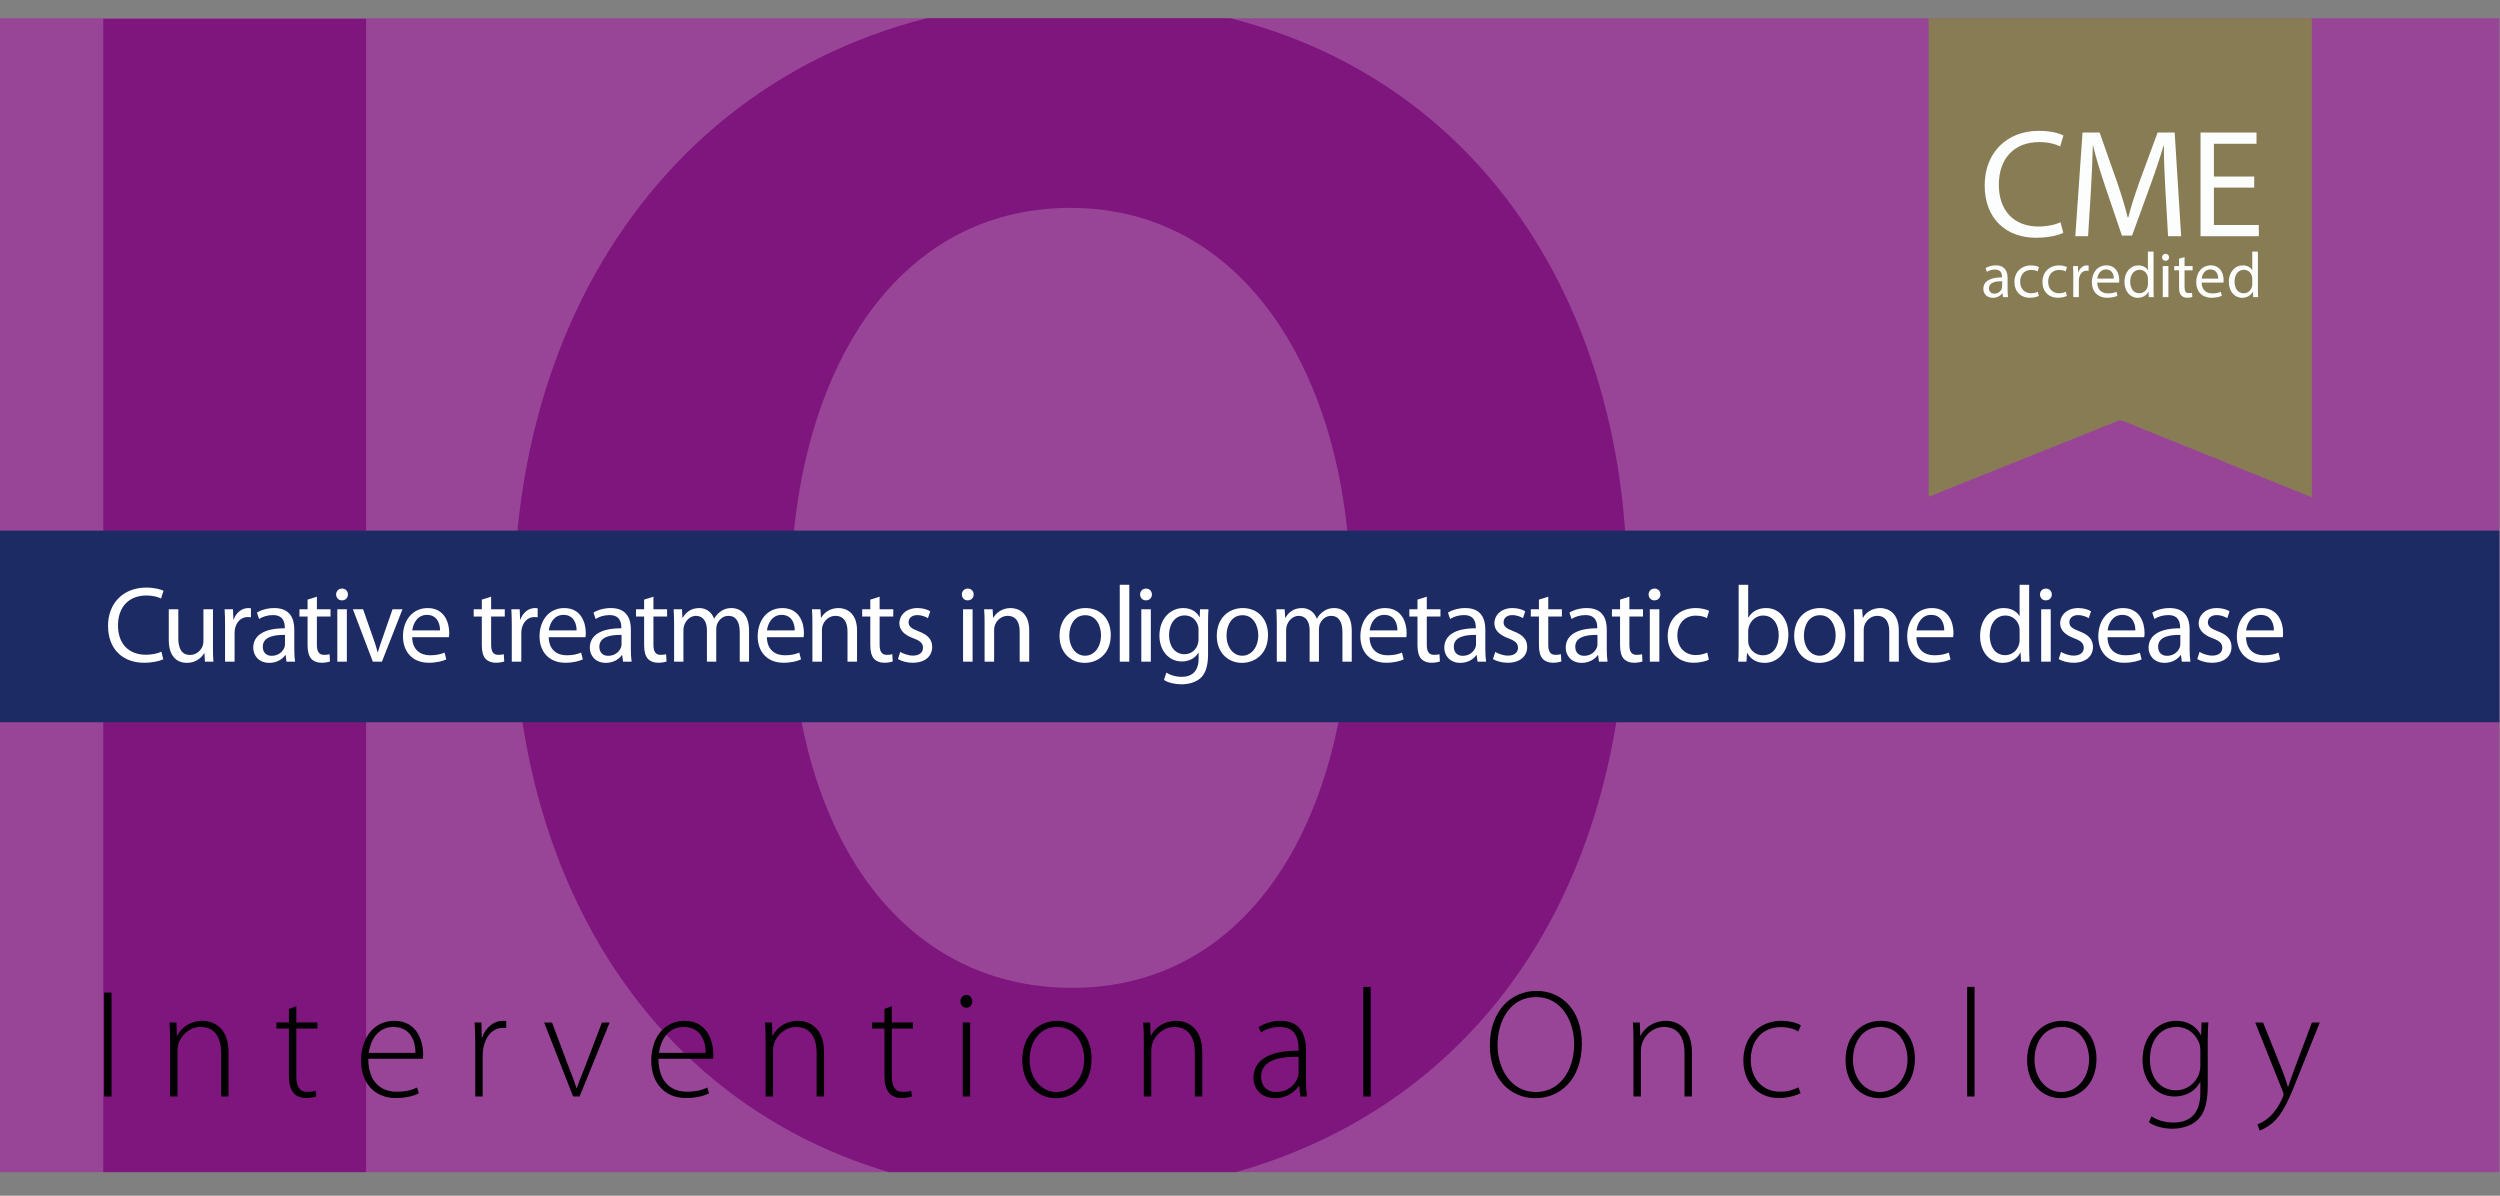 <?xml version="1.0" encoding="UTF-8"?> <svg xmlns="http://www.w3.org/2000/svg" xmlns:xlink="http://www.w3.org/1999/xlink" id="b" viewBox="0 0 600.167 287.052"><rect x="0" y="0" width="600.167" height="287.052" fill="#808080" stroke="none"/><defs><clipPath id="e"><rect y="4.386" width="600.167" height="277" fill="none"></rect></clipPath></defs><g id="c"><g id="d"><rect y="4.386" width="600" height="277" fill="#984597"></rect><g clip-path="url(#e)"><path d="M87.892,4.537v277.978H24.79V4.537h63.102Z" fill="#7e167d"></path><path d="M390.608,140.639c0,91.147-55.266,146.413-136.515,146.413-82.486,0-130.74-62.277-130.74-141.464C123.353,62.277,176.557,0,258.63,0c85.374,0,131.978,63.927,131.978,140.639ZM189.755,144.351c0,54.441,25.57,92.797,67.638,92.797,42.48,0,66.814-40.418,66.814-94.446,0-49.904-23.921-92.797-67.226-92.797-42.481,0-67.226,40.418-67.226,94.446Z" fill="#7e167d"></path></g><rect y="127.386" width="600" height="46" fill="#1d2b65"></rect><path d="M26.773,238.29v24.939h-1.776v-24.939h1.776Z"></path><path d="M40.833,249.724c0-1.628-.037-2.85-.148-4.256h1.665l.111,3.183h.074c.962-1.998,3.219-3.589,6.105-3.589,1.702,0,6.216.851,6.216,7.512v10.656h-1.776v-10.509c0-3.256-1.258-6.18-4.921-6.18-2.479,0-4.625,1.776-5.329,4.107-.111.407-.222.999-.222,1.555v11.026h-1.776v-13.506Z"></path><path d="M71.136,241.546v3.922h5.069v1.443h-5.069v11.545c0,2.257.703,3.663,2.59,3.663.925,0,1.591-.11,2.035-.259l.222,1.332c-.592.222-1.406.407-2.479.407-1.295,0-2.368-.407-3.034-1.221-.814-.926-1.11-2.442-1.11-4.256v-11.212h-2.997v-1.443h2.997v-3.256l1.776-.666Z"></path><path d="M88.415,254.164c0,5.661,3.108,7.918,6.771,7.918,2.59,0,3.922-.518,4.921-.999l.444,1.369c-.666.37-2.479,1.147-5.587,1.147-5.106,0-8.289-3.7-8.289-8.918,0-5.92,3.404-9.62,7.993-9.62,5.809,0,6.919,5.477,6.919,8.029,0,.481,0,.74-.074,1.073h-13.099ZM99.737,252.758c.037-2.479-.999-6.217-5.292-6.217-3.922,0-5.587,3.479-5.92,6.217h11.212Z"></path><path d="M114.092,250.797c0-1.776-.037-3.59-.148-5.329h1.628l.074,3.59h.111c.777-2.257,2.627-3.996,5.032-3.996.259,0,.518.037.74.073v1.666c-.259-.037-.518-.037-.851-.037-2.442,0-4.182,2.108-4.663,4.958-.111.518-.148,1.11-.148,1.702v9.806h-1.776v-12.433Z"></path><path d="M132.518,245.468l4.144,11.027c.703,1.739,1.258,3.219,1.739,4.736h.074c.481-1.48,1.147-3.034,1.813-4.736l4.218-11.027h1.85l-7.216,17.762h-1.554l-6.957-17.762h1.887Z"></path><path d="M158.085,254.164c0,5.661,3.108,7.918,6.771,7.918,2.59,0,3.922-.518,4.921-.999l.444,1.369c-.666.37-2.479,1.147-5.587,1.147-5.106,0-8.289-3.7-8.289-8.918,0-5.92,3.404-9.62,7.993-9.62,5.809,0,6.919,5.477,6.919,8.029,0,.481,0,.74-.074,1.073h-13.099ZM169.408,252.758c.037-2.479-.999-6.217-5.292-6.217-3.922,0-5.587,3.479-5.92,6.217h11.212Z"></path><path d="M183.799,249.724c0-1.628-.037-2.85-.148-4.256h1.665l.111,3.183h.074c.962-1.998,3.219-3.589,6.105-3.589,1.702,0,6.216.851,6.216,7.512v10.656h-1.776v-10.509c0-3.256-1.258-6.18-4.921-6.18-2.479,0-4.625,1.776-5.329,4.107-.111.407-.222.999-.222,1.555v11.026h-1.776v-13.506Z"></path><path d="M214.103,241.546v3.922h5.069v1.443h-5.069v11.545c0,2.257.703,3.663,2.59,3.663.925,0,1.591-.11,2.035-.259l.222,1.332c-.592.222-1.406.407-2.479.407-1.295,0-2.368-.407-3.034-1.221-.814-.926-1.11-2.442-1.11-4.256v-11.212h-2.997v-1.443h2.997v-3.256l1.776-.666Z"></path><path d="M231.936,241.916c-.814,0-1.369-.703-1.369-1.518,0-.813.629-1.554,1.443-1.554s1.406.703,1.406,1.554c0,.814-.555,1.518-1.443,1.518h-.037ZM231.122,263.229v-17.762h1.776v17.762h-1.776Z"></path><path d="M253.544,263.637c-4.588,0-8.141-3.59-8.141-9.14,0-6.068,3.996-9.436,8.399-9.436,4.921,0,8.252,3.7,8.252,9.14,0,6.586-4.551,9.436-8.474,9.436h-.037ZM253.655,262.156c3.7,0,6.624-3.33,6.624-7.882,0-3.256-1.813-7.733-6.512-7.733-4.552,0-6.586,4.033-6.586,7.845,0,4.44,2.812,7.771,6.438,7.771h.037Z"></path><path d="M274.597,249.724c0-1.628-.037-2.85-.148-4.256h1.665l.111,3.183h.074c.962-1.998,3.219-3.589,6.105-3.589,1.702,0,6.216.851,6.216,7.512v10.656h-1.776v-10.509c0-3.256-1.258-6.18-4.921-6.18-2.479,0-4.625,1.776-5.329,4.107-.111.407-.222.999-.222,1.555v11.026h-1.776v-13.506Z"></path><path d="M313.521,259.011c0,1.406.037,2.85.259,4.219h-1.628l-.259-2.553h-.074c-.888,1.369-2.85,2.96-5.698,2.96-3.59,0-5.218-2.517-5.218-4.885,0-4.107,3.59-6.586,10.842-6.513v-.48c0-1.739-.333-5.255-4.551-5.218-1.555,0-3.183.407-4.478,1.332l-.555-1.295c1.628-1.073,3.626-1.517,5.217-1.517,5.144,0,6.143,3.848,6.143,6.993v6.956ZM311.745,253.72c-3.885-.111-8.991.481-8.991,4.736,0,2.554,1.702,3.7,3.552,3.7,2.961,0,4.662-1.812,5.255-3.552.147-.37.185-.777.185-1.073v-3.812Z"></path><path d="M327.284,236.921h1.776v26.309h-1.776v-26.309Z"></path><path d="M368.577,263.637c-6.143,0-10.916-4.848-10.916-12.618,0-8.178,4.958-13.136,11.212-13.136,6.29,0,10.879,4.921,10.879,12.618,0,8.807-5.402,13.136-11.138,13.136h-.037ZM368.688,262.156c5.921,0,9.214-5.365,9.214-11.545,0-5.254-2.886-11.248-9.14-11.248-6.327,0-9.251,5.771-9.251,11.581,0,5.625,3.257,11.212,9.14,11.212h.037Z"></path><path d="M392.145,249.724c0-1.628-.037-2.85-.147-4.256h1.665l.11,3.183h.074c.962-1.998,3.22-3.589,6.105-3.589,1.702,0,6.217.851,6.217,7.512v10.656h-1.776v-10.509c0-3.256-1.258-6.18-4.922-6.18-2.479,0-4.625,1.776-5.328,4.107-.11.407-.222.999-.222,1.555v11.026h-1.776v-13.506Z"></path><path d="M432.253,262.452c-.777.37-2.627,1.147-5.218,1.147-5.106,0-8.51-3.737-8.51-9.065,0-5.662,3.848-9.473,9.139-9.473,2.184,0,3.997.629,4.663,1.109l-.629,1.443c-.852-.518-2.221-1.036-4.182-1.036-4.773,0-7.216,3.626-7.216,7.808,0,4.662,2.924,7.696,7.03,7.696,2.109,0,3.479-.592,4.44-1.036l.481,1.406Z"></path><path d="M451.196,263.637c-4.588,0-8.14-3.59-8.14-9.14,0-6.068,3.996-9.436,8.399-9.436,4.921,0,8.251,3.7,8.251,9.14,0,6.586-4.551,9.436-8.474,9.436h-.037ZM451.308,262.156c3.7,0,6.624-3.33,6.624-7.882,0-3.256-1.813-7.733-6.513-7.733-4.552,0-6.587,4.033-6.587,7.845,0,4.44,2.812,7.771,6.438,7.771h.037Z"></path><path d="M472.249,236.921h1.776v26.309h-1.776v-26.309Z"></path><path d="M494.781,263.637c-4.588,0-8.14-3.59-8.14-9.14,0-6.068,3.996-9.436,8.399-9.436,4.921,0,8.251,3.7,8.251,9.14,0,6.586-4.551,9.436-8.474,9.436h-.037ZM494.893,262.156c3.7,0,6.624-3.33,6.624-7.882,0-3.256-1.813-7.733-6.513-7.733-4.552,0-6.587,4.033-6.587,7.845,0,4.44,2.812,7.771,6.438,7.771h.037Z"></path><path d="M530.006,260.64c0,4.551-.962,6.809-2.442,8.214-1.628,1.555-4.033,2.109-6.031,2.109-2.035,0-4.292-.518-5.661-1.554l.629-1.406c1.258.813,2.997,1.48,5.292,1.48,3.736,0,6.438-1.925,6.438-7.179v-2.517h-.074c-.926,1.813-2.997,3.441-6.18,3.441-4.478,0-7.622-3.886-7.622-8.732,0-6.18,4.069-9.436,7.992-9.436,3.515,0,5.254,1.924,5.994,3.404h.074l.111-2.998h1.628c-.111,1.333-.148,2.738-.148,4.589v10.583ZM528.23,252.313c0-.666-.037-1.221-.223-1.739-.74-2.108-2.59-4.033-5.514-4.033-3.773,0-6.364,3.071-6.364,7.771,0,3.997,2.109,7.438,6.291,7.438,2.368,0,4.588-1.479,5.513-3.996.186-.592.297-1.258.297-1.887v-3.553Z"></path><path d="M543.288,245.468l4.662,11.619c.481,1.258.963,2.701,1.296,3.812h.073c.37-1.073.814-2.479,1.369-3.923l4.33-11.508h1.887l-5.328,13.247c-2.146,5.514-3.663,8.807-5.995,10.842-1.405,1.185-2.701,1.702-3.107,1.851l-.556-1.48c.889-.333,2.035-.962,3.108-1.961.888-.888,2.072-2.368,2.96-4.478.148-.37.223-.592.223-.776,0-.148-.074-.407-.223-.777l-6.586-16.467h1.887Z"></path></g><g id="f"><path d="M463,4.386v114.867l45.5-18.222c.358-.144.753-.144,1.108.002l45.392,18.354V4.386" fill="#887c55"></path><path d="M495.326,55.894c-1.182.591-3.545,1.182-6.572,1.182-7.017,0-12.297-4.431-12.297-12.592,0-7.792,5.28-13.072,12.998-13.072,3.102,0,5.059.664,5.908,1.108l-.775,2.622c-1.219-.591-2.954-1.034-5.021-1.034-5.835,0-9.712,3.73-9.712,10.266,0,6.093,3.508,10.007,9.564,10.007,1.957,0,3.951-.406,5.244-1.034l.664,2.548Z" fill="#fcfdfd"></path><path d="M519.849,45.776c-.184-3.471-.406-7.644-.369-10.746h-.11c-.85,2.917-1.884,6.019-3.139,9.453l-4.395,12.075h-2.438l-4.024-11.853c-1.182-3.508-2.179-6.721-2.881-9.675h-.073c-.074,3.102-.259,7.274-.48,11.004l-.664,10.672h-3.065l1.735-24.888h4.1l4.246,12.038c1.034,3.064,1.883,5.797,2.511,8.382h.111c.627-2.511,1.514-5.243,2.621-8.382l4.432-12.038h4.099l1.551,24.888h-3.139l-.628-10.93Z" fill="#fcfdfd"></path><path d="M541.16,45.038h-9.675v8.973h10.783v2.696h-13.995v-24.888h13.441v2.695h-10.229v7.865h9.675v2.659Z" fill="#fcfdfd"></path><path d="M480.846,71.327l-.107-.939h-.047c-.415.585-1.216,1.108-2.278,1.108-1.509,0-2.278-1.062-2.278-2.14,0-1.801,1.601-2.787,4.48-2.772v-.154c0-.616-.17-1.724-1.694-1.724-.692,0-1.416.215-1.94.554l-.308-.893c.615-.4,1.509-.662,2.447-.662,2.279,0,2.833,1.555,2.833,3.048v2.787c0,.647.031,1.278.123,1.786h-1.231ZM480.645,67.524c-1.477-.031-3.156.231-3.156,1.678,0,.877.585,1.293,1.278,1.293.97,0,1.586-.616,1.801-1.247.047-.139.077-.292.077-.431v-1.293Z" fill="#fcfdfd"></path><path d="M489.448,71.049c-.354.185-1.14.431-2.14.431-2.248,0-3.711-1.524-3.711-3.803,0-2.294,1.57-3.957,4.003-3.957.801,0,1.509.2,1.879.385l-.309,1.047c-.323-.185-.831-.354-1.57-.354-1.709,0-2.633,1.262-2.633,2.817,0,1.724,1.108,2.787,2.587,2.787.769,0,1.277-.2,1.663-.37l.23,1.016Z" fill="#fcfdfd"></path><path d="M496.174,71.049c-.354.185-1.14.431-2.14.431-2.248,0-3.711-1.524-3.711-3.803,0-2.294,1.57-3.957,4.003-3.957.801,0,1.509.2,1.879.385l-.309,1.047c-.323-.185-.831-.354-1.57-.354-1.709,0-2.633,1.262-2.633,2.817,0,1.724,1.108,2.787,2.587,2.787.769,0,1.277-.2,1.663-.37l.23,1.016Z" fill="#fcfdfd"></path><path d="M497.726,66.2c0-.877-.016-1.632-.061-2.325h1.185l.046,1.462h.062c.339-1,1.155-1.632,2.063-1.632.153,0,.262.016.385.046v1.278c-.139-.031-.277-.046-.462-.046-.955,0-1.632.724-1.816,1.74-.031.185-.063.4-.063.631v3.972h-1.339v-5.127Z" fill="#fcfdfd"></path><path d="M503.48,67.847c.031,1.832,1.201,2.587,2.557,2.587.97,0,1.555-.17,2.062-.385l.232.97c-.478.216-1.294.462-2.479.462-2.294,0-3.664-1.509-3.664-3.756,0-2.248,1.324-4.019,3.495-4.019,2.433,0,3.079,2.14,3.079,3.51,0,.277-.031.493-.046.631h-5.235ZM507.453,66.877c.016-.862-.354-2.201-1.878-2.201-1.371,0-1.971,1.262-2.079,2.201h3.957Z" fill="#fcfdfd"></path><path d="M516.995,60.396v9.007c0,.662.016,1.416.061,1.924h-1.217l-.061-1.293h-.03c-.416.832-1.324,1.463-2.54,1.463-1.802,0-3.188-1.524-3.188-3.788-.016-2.479,1.524-4.003,3.341-4.003,1.14,0,1.909.539,2.248,1.139h.031v-4.449h1.355ZM515.641,66.908c0-.17-.016-.4-.062-.57-.199-.862-.939-1.57-1.955-1.57-1.4,0-2.232,1.232-2.232,2.879,0,1.509.739,2.756,2.202,2.756.908,0,1.739-.601,1.985-1.617.047-.185.062-.369.062-.585v-1.293Z" fill="#fcfdfd"></path><path d="M520.717,61.781c.016.462-.323.831-.862.831-.477,0-.816-.369-.816-.831,0-.477.354-.847.848-.847.508,0,.831.37.831.847ZM519.208,71.327v-7.452h1.354v7.452h-1.354Z" fill="#fcfdfd"></path><path d="M524.44,61.735v2.14h1.94v1.031h-1.94v4.019c0,.924.262,1.447,1.017,1.447.353,0,.615-.046.785-.092l.061,1.016c-.262.108-.678.184-1.201.184-.631,0-1.14-.2-1.463-.569-.385-.4-.523-1.062-.523-1.94v-4.065h-1.154v-1.031h1.154v-1.786l1.324-.354Z" fill="#fcfdfd"></path><path d="M528.533,67.847c.031,1.832,1.201,2.587,2.557,2.587.97,0,1.555-.17,2.062-.385l.232.97c-.477.216-1.294.462-2.479.462-2.294,0-3.664-1.509-3.664-3.756,0-2.248,1.324-4.019,3.495-4.019,2.433,0,3.079,2.14,3.079,3.51,0,.277-.031.493-.046.631h-5.235ZM532.506,66.877c.016-.862-.354-2.201-1.878-2.201-1.371,0-1.971,1.262-2.079,2.201h3.957Z" fill="#fcfdfd"></path><path d="M542.048,60.396v9.007c0,.662.016,1.416.061,1.924h-1.217l-.061-1.293h-.03c-.416.832-1.324,1.463-2.54,1.463-1.802,0-3.188-1.524-3.188-3.788-.016-2.479,1.524-4.003,3.341-4.003,1.14,0,1.909.539,2.248,1.139h.031v-4.449h1.355ZM540.693,66.908c0-.17-.016-.4-.062-.57-.199-.862-.939-1.57-1.955-1.57-1.4,0-2.232,1.232-2.232,2.879,0,1.509.739,2.756,2.202,2.756.908,0,1.739-.601,1.985-1.617.047-.185.062-.369.062-.585v-1.293Z" fill="#fcfdfd"></path></g></g><g id="g"><rect x="25" y="140.386" width="530" height="27" fill="none"></rect><path d="M39.196,158.272c-.806.416-2.496.832-4.628.832-4.94,0-8.632-3.12-8.632-8.866,0-5.486,3.718-9.178,9.152-9.178,2.158,0,3.562.468,4.16.754l-.572,1.873c-.832-.416-2.054-.729-3.51-.729-4.108,0-6.838,2.626-6.838,7.202,0,4.29,2.47,7.021,6.708,7.021,1.404,0,2.809-.286,3.718-.729l.442,1.82Z" fill="#fff"></path><path d="M51.125,155.387c0,1.326.026,2.47.104,3.458h-2.028l-.13-2.054h-.052c-.572,1.014-1.924,2.34-4.16,2.34-1.976,0-4.342-1.118-4.342-5.513v-7.357h2.288v6.941c0,2.393.754,4.03,2.808,4.03,1.534,0,2.601-1.065,3.017-2.105.13-.312.208-.729.208-1.171v-7.695h2.288v9.126Z" fill="#fff"></path><path d="M54.028,150.187c0-1.482-.026-2.756-.104-3.926h2.002l.104,2.47h.078c.572-1.69,1.976-2.756,3.51-2.756.234,0,.416.025.624.052v2.158c-.234-.026-.468-.053-.78-.053-1.612,0-2.756,1.223-3.068,2.912-.052.339-.078.702-.078,1.066v6.734h-2.288v-8.658Z" fill="#fff"></path><path d="M70.65,155.829c0,1.092.052,2.157.182,3.016h-2.054l-.208-1.586h-.078c-.676.988-2.054,1.872-3.848,1.872-2.548,0-3.848-1.794-3.848-3.614,0-3.042,2.704-4.706,7.566-4.68v-.261c0-1.04-.286-2.938-2.86-2.912-1.196,0-2.418.338-3.302.937l-.52-1.534c1.04-.65,2.574-1.092,4.16-1.092,3.875,0,4.81,2.626,4.81,5.147v4.707ZM68.415,152.423c-2.496-.053-5.33.39-5.33,2.834,0,1.508.988,2.184,2.132,2.184,1.664,0,2.73-1.04,3.094-2.105.078-.234.104-.494.104-.729v-2.184Z" fill="#fff"></path><path d="M76.074,143.244v3.017h3.276v1.741h-3.276v6.761c0,1.56.442,2.444,1.716,2.444.624,0,.988-.053,1.326-.156l.104,1.742c-.442.155-1.144.312-2.028.312-1.066,0-1.924-.363-2.47-.962-.624-.702-.884-1.82-.884-3.302v-6.839h-1.95v-1.741h1.95v-2.314l2.236-.702Z" fill="#fff"></path><path d="M82.072,144.128c-.832,0-1.378-.649-1.378-1.404,0-.806.572-1.43,1.43-1.43.832,0,1.404.624,1.404,1.43,0,.754-.546,1.404-1.43,1.404h-.026ZM80.979,158.845v-12.584h2.288v12.584h-2.288Z" fill="#fff"></path><path d="M87.163,146.261l2.47,7.046c.416,1.17.754,2.21,1.014,3.25h.078c.286-1.04.65-2.08,1.066-3.25l2.444-7.046h2.392l-4.94,12.584h-2.184l-4.784-12.584h2.444Z" fill="#fff"></path><path d="M98.951,152.969c.052,3.067,2.002,4.342,4.29,4.342,1.638,0,2.652-.286,3.484-.649l.416,1.638c-.806.364-2.21.806-4.212.806-3.848,0-6.188-2.574-6.188-6.344,0-3.797,2.262-6.786,5.929-6.786,4.108,0,5.174,3.614,5.174,5.928,0,.468-.026.806-.078,1.066h-8.814ZM105.633,151.33c.026-1.456-.598-3.718-3.146-3.718-2.34,0-3.328,2.132-3.51,3.718h6.656Z" fill="#fff"></path><path d="M117.904,143.244v3.017h3.276v1.741h-3.276v6.761c0,1.56.442,2.444,1.716,2.444.624,0,.988-.053,1.326-.156l.104,1.742c-.442.155-1.144.312-2.028.312-1.066,0-1.924-.363-2.47-.962-.624-.702-.884-1.82-.884-3.302v-6.839h-1.95v-1.741h1.95v-2.314l2.236-.702Z" fill="#fff"></path><path d="M122.862,150.187c0-1.482-.026-2.756-.104-3.926h2.002l.104,2.47h.078c.572-1.69,1.976-2.756,3.51-2.756.234,0,.416.025.624.052v2.158c-.234-.026-.468-.053-.78-.053-1.612,0-2.756,1.223-3.068,2.912-.052.339-.078.702-.078,1.066v6.734h-2.288v-8.658Z" fill="#fff"></path><path d="M131.734,152.969c.052,3.067,2.002,4.342,4.29,4.342,1.638,0,2.652-.286,3.484-.649l.416,1.638c-.806.364-2.21.806-4.212.806-3.848,0-6.188-2.574-6.188-6.344,0-3.797,2.262-6.786,5.929-6.786,4.108,0,5.174,3.614,5.174,5.928,0,.468-.026.806-.078,1.066h-8.814ZM138.416,151.33c.026-1.456-.598-3.718-3.146-3.718-2.34,0-3.328,2.132-3.51,3.718h6.656Z" fill="#fff"></path><path d="M151.447,155.829c0,1.092.052,2.157.182,3.016h-2.054l-.208-1.586h-.078c-.676.988-2.054,1.872-3.848,1.872-2.548,0-3.848-1.794-3.848-3.614,0-3.042,2.704-4.706,7.566-4.68v-.261c0-1.04-.286-2.938-2.86-2.912-1.196,0-2.418.338-3.302.937l-.52-1.534c1.04-.65,2.574-1.092,4.16-1.092,3.874,0,4.811,2.626,4.811,5.147v4.707ZM149.211,152.423c-2.496-.053-5.33.39-5.33,2.834,0,1.508.988,2.184,2.132,2.184,1.664,0,2.73-1.04,3.094-2.105.078-.234.104-.494.104-.729v-2.184Z" fill="#fff"></path><path d="M156.87,143.244v3.017h3.276v1.741h-3.276v6.761c0,1.56.442,2.444,1.716,2.444.624,0,.988-.053,1.326-.156l.104,1.742c-.442.155-1.144.312-2.028.312-1.066,0-1.924-.363-2.47-.962-.624-.702-.884-1.82-.884-3.302v-6.839h-1.95v-1.741h1.95v-2.314l2.236-.702Z" fill="#fff"></path><path d="M161.828,149.666c0-1.325-.052-2.366-.104-3.405h2.002l.104,2.027h.078c.702-1.195,1.872-2.313,3.979-2.313,1.69,0,2.99,1.04,3.536,2.521h.052c.39-.728.91-1.248,1.43-1.638.754-.572,1.56-.884,2.756-.884,1.69,0,4.16,1.092,4.16,5.46v7.41h-2.236v-7.124c0-2.444-.91-3.874-2.73-3.874-1.326,0-2.314.962-2.73,2.054-.104.338-.182.754-.182,1.144v7.801h-2.236v-7.566c0-2.002-.884-3.432-2.626-3.432-1.404,0-2.47,1.144-2.834,2.288-.13.338-.182.728-.182,1.118v7.592h-2.236v-9.179Z" fill="#fff"></path><path d="M184.105,152.969c.052,3.067,2.002,4.342,4.29,4.342,1.638,0,2.652-.286,3.484-.649l.416,1.638c-.806.364-2.21.806-4.212.806-3.848,0-6.188-2.574-6.188-6.344,0-3.797,2.262-6.786,5.929-6.786,4.108,0,5.174,3.614,5.174,5.928,0,.468-.026.806-.078,1.066h-8.814ZM190.787,151.33c.026-1.456-.598-3.718-3.146-3.718-2.34,0-3.328,2.132-3.51,3.718h6.656Z" fill="#fff"></path><path d="M195.033,149.666c0-1.325-.026-2.366-.104-3.405h2.028l.13,2.054h.052c.624-1.17,2.08-2.34,4.16-2.34,1.742,0,4.446,1.04,4.446,5.355v7.515h-2.288v-7.254c0-2.028-.754-3.744-2.912-3.744-1.482,0-2.652,1.065-3.068,2.34-.104.286-.156.702-.156,1.066v7.592h-2.288v-9.179Z" fill="#fff"></path><path d="M211.168,143.244v3.017h3.276v1.741h-3.276v6.761c0,1.56.442,2.444,1.716,2.444.624,0,.988-.053,1.326-.156l.104,1.742c-.442.155-1.144.312-2.028.312-1.066,0-1.924-.363-2.47-.962-.624-.702-.884-1.82-.884-3.302v-6.839h-1.95v-1.741h1.95v-2.314l2.236-.702Z" fill="#fff"></path><path d="M216.118,156.505c.702.416,1.898.884,3.042.884,1.638,0,2.418-.806,2.418-1.872,0-1.092-.65-1.664-2.314-2.288-2.288-.832-3.354-2.08-3.354-3.562,0-2.027,1.664-3.691,4.342-3.691,1.274,0,2.392.338,3.068.779l-.546,1.639c-.494-.286-1.404-.729-2.574-.729-1.352,0-2.08.78-2.08,1.716,0,1.041.729,1.509,2.366,2.158,2.158.807,3.302,1.898,3.302,3.771,0,2.236-1.742,3.796-4.68,3.796-1.378,0-2.652-.363-3.536-.884l.546-1.716Z" fill="#fff"></path><path d="M232.29,144.128c-.832,0-1.378-.649-1.378-1.404,0-.806.572-1.43,1.43-1.43.832,0,1.404.624,1.404,1.43,0,.754-.546,1.404-1.43,1.404h-.026ZM231.198,158.845v-12.584h2.288v12.584h-2.288Z" fill="#fff"></path><path d="M236.367,149.666c0-1.325-.026-2.366-.104-3.405h2.028l.13,2.054h.052c.624-1.17,2.08-2.34,4.16-2.34,1.742,0,4.446,1.04,4.446,5.355v7.515h-2.288v-7.254c0-2.028-.754-3.744-2.912-3.744-1.482,0-2.652,1.065-3.068,2.34-.104.286-.156.702-.156,1.066v7.592h-2.288v-9.179Z" fill="#fff"></path><path d="M260.391,159.131c-3.38,0-6.032-2.496-6.032-6.475,0-4.212,2.782-6.682,6.24-6.682,3.614,0,6.058,2.626,6.058,6.448,0,4.68-3.25,6.708-6.24,6.708h-.026ZM260.494,157.415c2.185,0,3.822-2.055,3.822-4.914,0-2.133-1.066-4.811-3.77-4.811-2.678,0-3.848,2.496-3.848,4.888,0,2.757,1.56,4.837,3.77,4.837h.026Z" fill="#fff"></path><path d="M268.819,140.384h2.288v18.461h-2.288v-18.461Z" fill="#fff"></path><path d="M275.08,144.128c-.832,0-1.378-.649-1.378-1.404,0-.806.572-1.43,1.43-1.43.832,0,1.404.624,1.404,1.43,0,.754-.546,1.404-1.43,1.404h-.026ZM273.988,158.845v-12.584h2.288v12.584h-2.288Z" fill="#fff"></path><path d="M290.015,156.999c0,2.912-.598,4.654-1.794,5.771-1.248,1.118-3.017,1.509-4.603,1.509-1.508,0-3.172-.364-4.186-1.04l.572-1.769c.832.546,2.132,1.015,3.692,1.015,2.34,0,4.056-1.223,4.056-4.421v-1.378h-.052c-.676,1.17-2.054,2.106-4.004,2.106-3.12,0-5.356-2.652-5.356-6.162,0-4.265,2.782-6.656,5.694-6.656,2.184,0,3.354,1.118,3.926,2.184h.052l.078-1.897h2.028c-.078.884-.104,1.924-.104,3.432v7.307ZM287.727,151.2c0-.363-.026-.702-.13-1.014-.416-1.353-1.508-2.444-3.198-2.444-2.184,0-3.744,1.847-3.744,4.784,0,2.444,1.274,4.524,3.718,4.524,1.43,0,2.704-.884,3.172-2.366.13-.364.182-.806.182-1.222v-2.263Z" fill="#fff"></path><path d="M298.142,159.131c-3.38,0-6.032-2.496-6.032-6.475,0-4.212,2.782-6.682,6.24-6.682,3.614,0,6.059,2.626,6.059,6.448,0,4.68-3.25,6.708-6.24,6.708h-.026ZM298.246,157.415c2.184,0,3.822-2.055,3.822-4.914,0-2.133-1.066-4.811-3.771-4.811-2.678,0-3.848,2.496-3.848,4.888,0,2.757,1.56,4.837,3.77,4.837h.026Z" fill="#fff"></path><path d="M306.516,149.666c0-1.325-.053-2.366-.104-3.405h2.002l.104,2.027h.078c.701-1.195,1.872-2.313,3.978-2.313,1.69,0,2.99,1.04,3.536,2.521h.053c.39-.728.909-1.248,1.43-1.638.754-.572,1.56-.884,2.756-.884,1.69,0,4.16,1.092,4.16,5.46v7.41h-2.236v-7.124c0-2.444-.91-3.874-2.729-3.874-1.326,0-2.314.962-2.73,2.054-.104.338-.182.754-.182,1.144v7.801h-2.236v-7.566c0-2.002-.884-3.432-2.626-3.432-1.404,0-2.471,1.144-2.834,2.288-.13.338-.183.728-.183,1.118v7.592h-2.235v-9.179Z" fill="#fff"></path><path d="M328.792,152.969c.052,3.067,2.002,4.342,4.29,4.342,1.638,0,2.652-.286,3.484-.649l.416,1.638c-.807.364-2.21.806-4.213.806-3.848,0-6.188-2.574-6.188-6.344,0-3.797,2.262-6.786,5.928-6.786,4.108,0,5.175,3.614,5.175,5.928,0,.468-.026.806-.078,1.066h-8.814ZM335.475,151.33c.025-1.456-.599-3.718-3.146-3.718-2.34,0-3.328,2.132-3.51,3.718h6.656Z" fill="#fff"></path><path d="M342.527,143.244v3.017h3.276v1.741h-3.276v6.761c0,1.56.441,2.444,1.716,2.444.624,0,.988-.053,1.326-.156l.104,1.742c-.442.155-1.145.312-2.028.312-1.066,0-1.925-.363-2.471-.962-.624-.702-.884-1.82-.884-3.302v-6.839h-1.95v-1.741h1.95v-2.314l2.236-.702Z" fill="#fff"></path><path d="M356.577,155.829c0,1.092.052,2.157.182,3.016h-2.054l-.208-1.586h-.078c-.676.988-2.054,1.872-3.849,1.872-2.548,0-3.848-1.794-3.848-3.614,0-3.042,2.704-4.706,7.566-4.68v-.261c0-1.04-.286-2.938-2.86-2.912-1.196,0-2.418.338-3.302.937l-.521-1.534c1.04-.65,2.574-1.092,4.16-1.092,3.874,0,4.811,2.626,4.811,5.147v4.707ZM354.341,152.423c-2.496-.053-5.33.39-5.33,2.834,0,1.508.988,2.184,2.132,2.184,1.664,0,2.73-1.04,3.094-2.105.078-.234.104-.494.104-.729v-2.184Z" fill="#fff"></path><path d="M358.959,156.505c.702.416,1.898.884,3.042.884,1.639,0,2.418-.806,2.418-1.872,0-1.092-.649-1.664-2.313-2.288-2.288-.832-3.354-2.08-3.354-3.562,0-2.027,1.664-3.691,4.343-3.691,1.273,0,2.392.338,3.067.779l-.546,1.639c-.494-.286-1.404-.729-2.574-.729-1.352,0-2.08.78-2.08,1.716,0,1.041.729,1.509,2.366,2.158,2.158.807,3.302,1.898,3.302,3.771,0,2.236-1.741,3.796-4.68,3.796-1.378,0-2.652-.363-3.536-.884l.546-1.716Z" fill="#fff"></path><path d="M371.684,143.244v3.017h3.276v1.741h-3.276v6.761c0,1.56.441,2.444,1.716,2.444.624,0,.988-.053,1.326-.156l.104,1.742c-.442.155-1.145.312-2.028.312-1.066,0-1.925-.363-2.471-.962-.624-.702-.884-1.82-.884-3.302v-6.839h-1.95v-1.741h1.95v-2.314l2.236-.702Z" fill="#fff"></path><path d="M385.733,155.829c0,1.092.052,2.157.182,3.016h-2.054l-.208-1.586h-.078c-.676.988-2.054,1.872-3.849,1.872-2.548,0-3.848-1.794-3.848-3.614,0-3.042,2.704-4.706,7.566-4.68v-.261c0-1.04-.286-2.938-2.86-2.912-1.196,0-2.418.338-3.302.937l-.521-1.534c1.04-.65,2.574-1.092,4.16-1.092,3.874,0,4.811,2.626,4.811,5.147v4.707ZM383.497,152.423c-2.496-.053-5.33.39-5.33,2.834,0,1.508.988,2.184,2.132,2.184,1.664,0,2.73-1.04,3.094-2.105.078-.234.104-.494.104-.729v-2.184Z" fill="#fff"></path><path d="M391.157,143.244v3.017h3.276v1.741h-3.276v6.761c0,1.56.442,2.444,1.716,2.444.624,0,.988-.053,1.326-.156l.104,1.742c-.441.155-1.144.312-2.027.312-1.066,0-1.924-.363-2.471-.962-.624-.702-.884-1.82-.884-3.302v-6.839h-1.95v-1.741h1.95v-2.314l2.236-.702Z" fill="#fff"></path><path d="M397.154,144.128c-.832,0-1.378-.649-1.378-1.404,0-.806.571-1.43,1.43-1.43.832,0,1.404.624,1.404,1.43,0,.754-.546,1.404-1.431,1.404h-.025ZM396.062,158.845v-12.584h2.288v12.584h-2.288Z" fill="#fff"></path><path d="M410.243,158.377c-.598.286-1.924.728-3.614.728-3.796,0-6.266-2.574-6.266-6.422,0-3.874,2.652-6.708,6.76-6.708,1.353,0,2.549.338,3.172.676l-.52,1.742c-.546-.286-1.404-.599-2.652-.599-2.886,0-4.446,2.158-4.446,4.759,0,2.912,1.872,4.706,4.368,4.706,1.301,0,2.158-.312,2.809-.598l.39,1.716Z" fill="#fff"></path><path d="M417.394,140.384h2.288v7.879h.052c.806-1.404,2.262-2.288,4.29-2.288,3.12,0,5.305,2.6,5.305,6.396,0,4.524-2.86,6.761-5.669,6.761-1.819,0-3.25-.702-4.212-2.366h-.052l-.13,2.08h-1.977c.078-.858.104-2.132.104-3.25v-15.211ZM419.682,153.801c0,.286.025.571.078.832.441,1.586,1.794,2.678,3.432,2.678,2.418,0,3.822-1.95,3.822-4.836,0-2.548-1.3-4.706-3.744-4.706-1.561,0-3.017,1.092-3.458,2.808-.078.286-.13.599-.13.962v2.263Z" fill="#fff"></path><path d="M436.753,159.131c-3.38,0-6.032-2.496-6.032-6.475,0-4.212,2.782-6.682,6.24-6.682,3.614,0,6.058,2.626,6.058,6.448,0,4.68-3.25,6.708-6.24,6.708h-.025ZM436.856,157.415c2.185,0,3.822-2.055,3.822-4.914,0-2.133-1.065-4.811-3.771-4.811-2.678,0-3.848,2.496-3.848,4.888,0,2.757,1.561,4.837,3.771,4.837h.025Z" fill="#fff"></path><path d="M445.127,149.666c0-1.325-.026-2.366-.104-3.405h2.028l.13,2.054h.052c.624-1.17,2.08-2.34,4.16-2.34,1.742,0,4.446,1.04,4.446,5.355v7.515h-2.288v-7.254c0-2.028-.754-3.744-2.912-3.744-1.482,0-2.652,1.065-3.068,2.34-.104.286-.155.702-.155,1.066v7.592h-2.288v-9.179Z" fill="#fff"></path><path d="M460.066,152.969c.052,3.067,2.002,4.342,4.29,4.342,1.638,0,2.652-.286,3.484-.649l.416,1.638c-.807.364-2.21.806-4.212.806-3.849,0-6.188-2.574-6.188-6.344,0-3.797,2.262-6.786,5.928-6.786,4.108,0,5.175,3.614,5.175,5.928,0,.468-.026.806-.078,1.066h-8.814ZM466.748,151.33c.026-1.456-.598-3.718-3.146-3.718-2.34,0-3.328,2.132-3.511,3.718h6.656Z" fill="#fff"></path><path d="M487.132,140.384v15.211c0,1.118.026,2.392.104,3.25h-2.054l-.104-2.184h-.053c-.702,1.403-2.21,2.47-4.264,2.47-3.042,0-5.408-2.574-5.408-6.396-.026-4.212,2.6-6.76,5.642-6.76,1.95,0,3.251.909,3.797,1.897h.052v-7.488h2.288ZM484.844,151.383c0-.312-.026-.677-.104-.988-.338-1.431-1.586-2.626-3.302-2.626-2.366,0-3.771,2.08-3.771,4.836,0,2.574,1.274,4.68,3.719,4.68,1.534,0,2.938-1.039,3.354-2.756.078-.286.104-.598.104-.962v-2.184Z" fill="#fff"></path><path d="M491.114,144.128c-.832,0-1.378-.649-1.378-1.404,0-.806.572-1.43,1.43-1.43.832,0,1.404.624,1.404,1.43,0,.754-.546,1.404-1.43,1.404h-.026ZM490.022,158.845v-12.584h2.288v12.584h-2.288Z" fill="#fff"></path><path d="M494.782,156.505c.702.416,1.898.884,3.042.884,1.639,0,2.418-.806,2.418-1.872,0-1.092-.649-1.664-2.313-2.288-2.288-.832-3.354-2.08-3.354-3.562,0-2.027,1.664-3.691,4.342-3.691,1.274,0,2.393.338,3.068.779l-.546,1.639c-.494-.286-1.404-.729-2.574-.729-1.352,0-2.08.78-2.08,1.716,0,1.041.729,1.509,2.366,2.158,2.158.807,3.303,1.898,3.303,3.771,0,2.236-1.742,3.796-4.681,3.796-1.378,0-2.652-.363-3.536-.884l.546-1.716Z" fill="#fff"></path><path d="M505.944,152.969c.052,3.067,2.002,4.342,4.29,4.342,1.638,0,2.652-.286,3.484-.649l.416,1.638c-.807.364-2.21.806-4.213.806-3.848,0-6.188-2.574-6.188-6.344,0-3.797,2.262-6.786,5.928-6.786,4.108,0,5.175,3.614,5.175,5.928,0,.468-.026.806-.078,1.066h-8.814ZM512.627,151.33c.025-1.456-.599-3.718-3.146-3.718-2.34,0-3.328,2.132-3.51,3.718h6.656Z" fill="#fff"></path><path d="M525.657,155.829c0,1.092.052,2.157.182,3.016h-2.054l-.208-1.586h-.078c-.676.988-2.054,1.872-3.849,1.872-2.548,0-3.848-1.794-3.848-3.614,0-3.042,2.704-4.706,7.566-4.68v-.261c0-1.04-.286-2.938-2.86-2.912-1.196,0-2.418.338-3.302.937l-.521-1.534c1.04-.65,2.574-1.092,4.16-1.092,3.874,0,4.811,2.626,4.811,5.147v4.707ZM523.421,152.423c-2.496-.053-5.33.39-5.33,2.834,0,1.508.988,2.184,2.132,2.184,1.664,0,2.73-1.04,3.094-2.105.078-.234.104-.494.104-.729v-2.184Z" fill="#fff"></path><path d="M528.039,156.505c.702.416,1.898.884,3.042.884,1.639,0,2.418-.806,2.418-1.872,0-1.092-.649-1.664-2.313-2.288-2.288-.832-3.354-2.08-3.354-3.562,0-2.027,1.664-3.691,4.343-3.691,1.273,0,2.392.338,3.067.779l-.546,1.639c-.494-.286-1.404-.729-2.574-.729-1.352,0-2.08.78-2.08,1.716,0,1.041.729,1.509,2.366,2.158,2.158.807,3.302,1.898,3.302,3.771,0,2.236-1.741,3.796-4.68,3.796-1.378,0-2.652-.363-3.536-.884l.546-1.716Z" fill="#fff"></path><path d="M539.201,152.969c.052,3.067,2.002,4.342,4.29,4.342,1.638,0,2.652-.286,3.484-.649l.416,1.638c-.807.364-2.21.806-4.212.806-3.849,0-6.188-2.574-6.188-6.344,0-3.797,2.262-6.786,5.928-6.786,4.108,0,5.175,3.614,5.175,5.928,0,.468-.026.806-.078,1.066h-8.814ZM545.883,151.33c.026-1.456-.598-3.718-3.146-3.718-2.34,0-3.328,2.132-3.511,3.718h6.656Z" fill="#fff"></path></g></svg> 